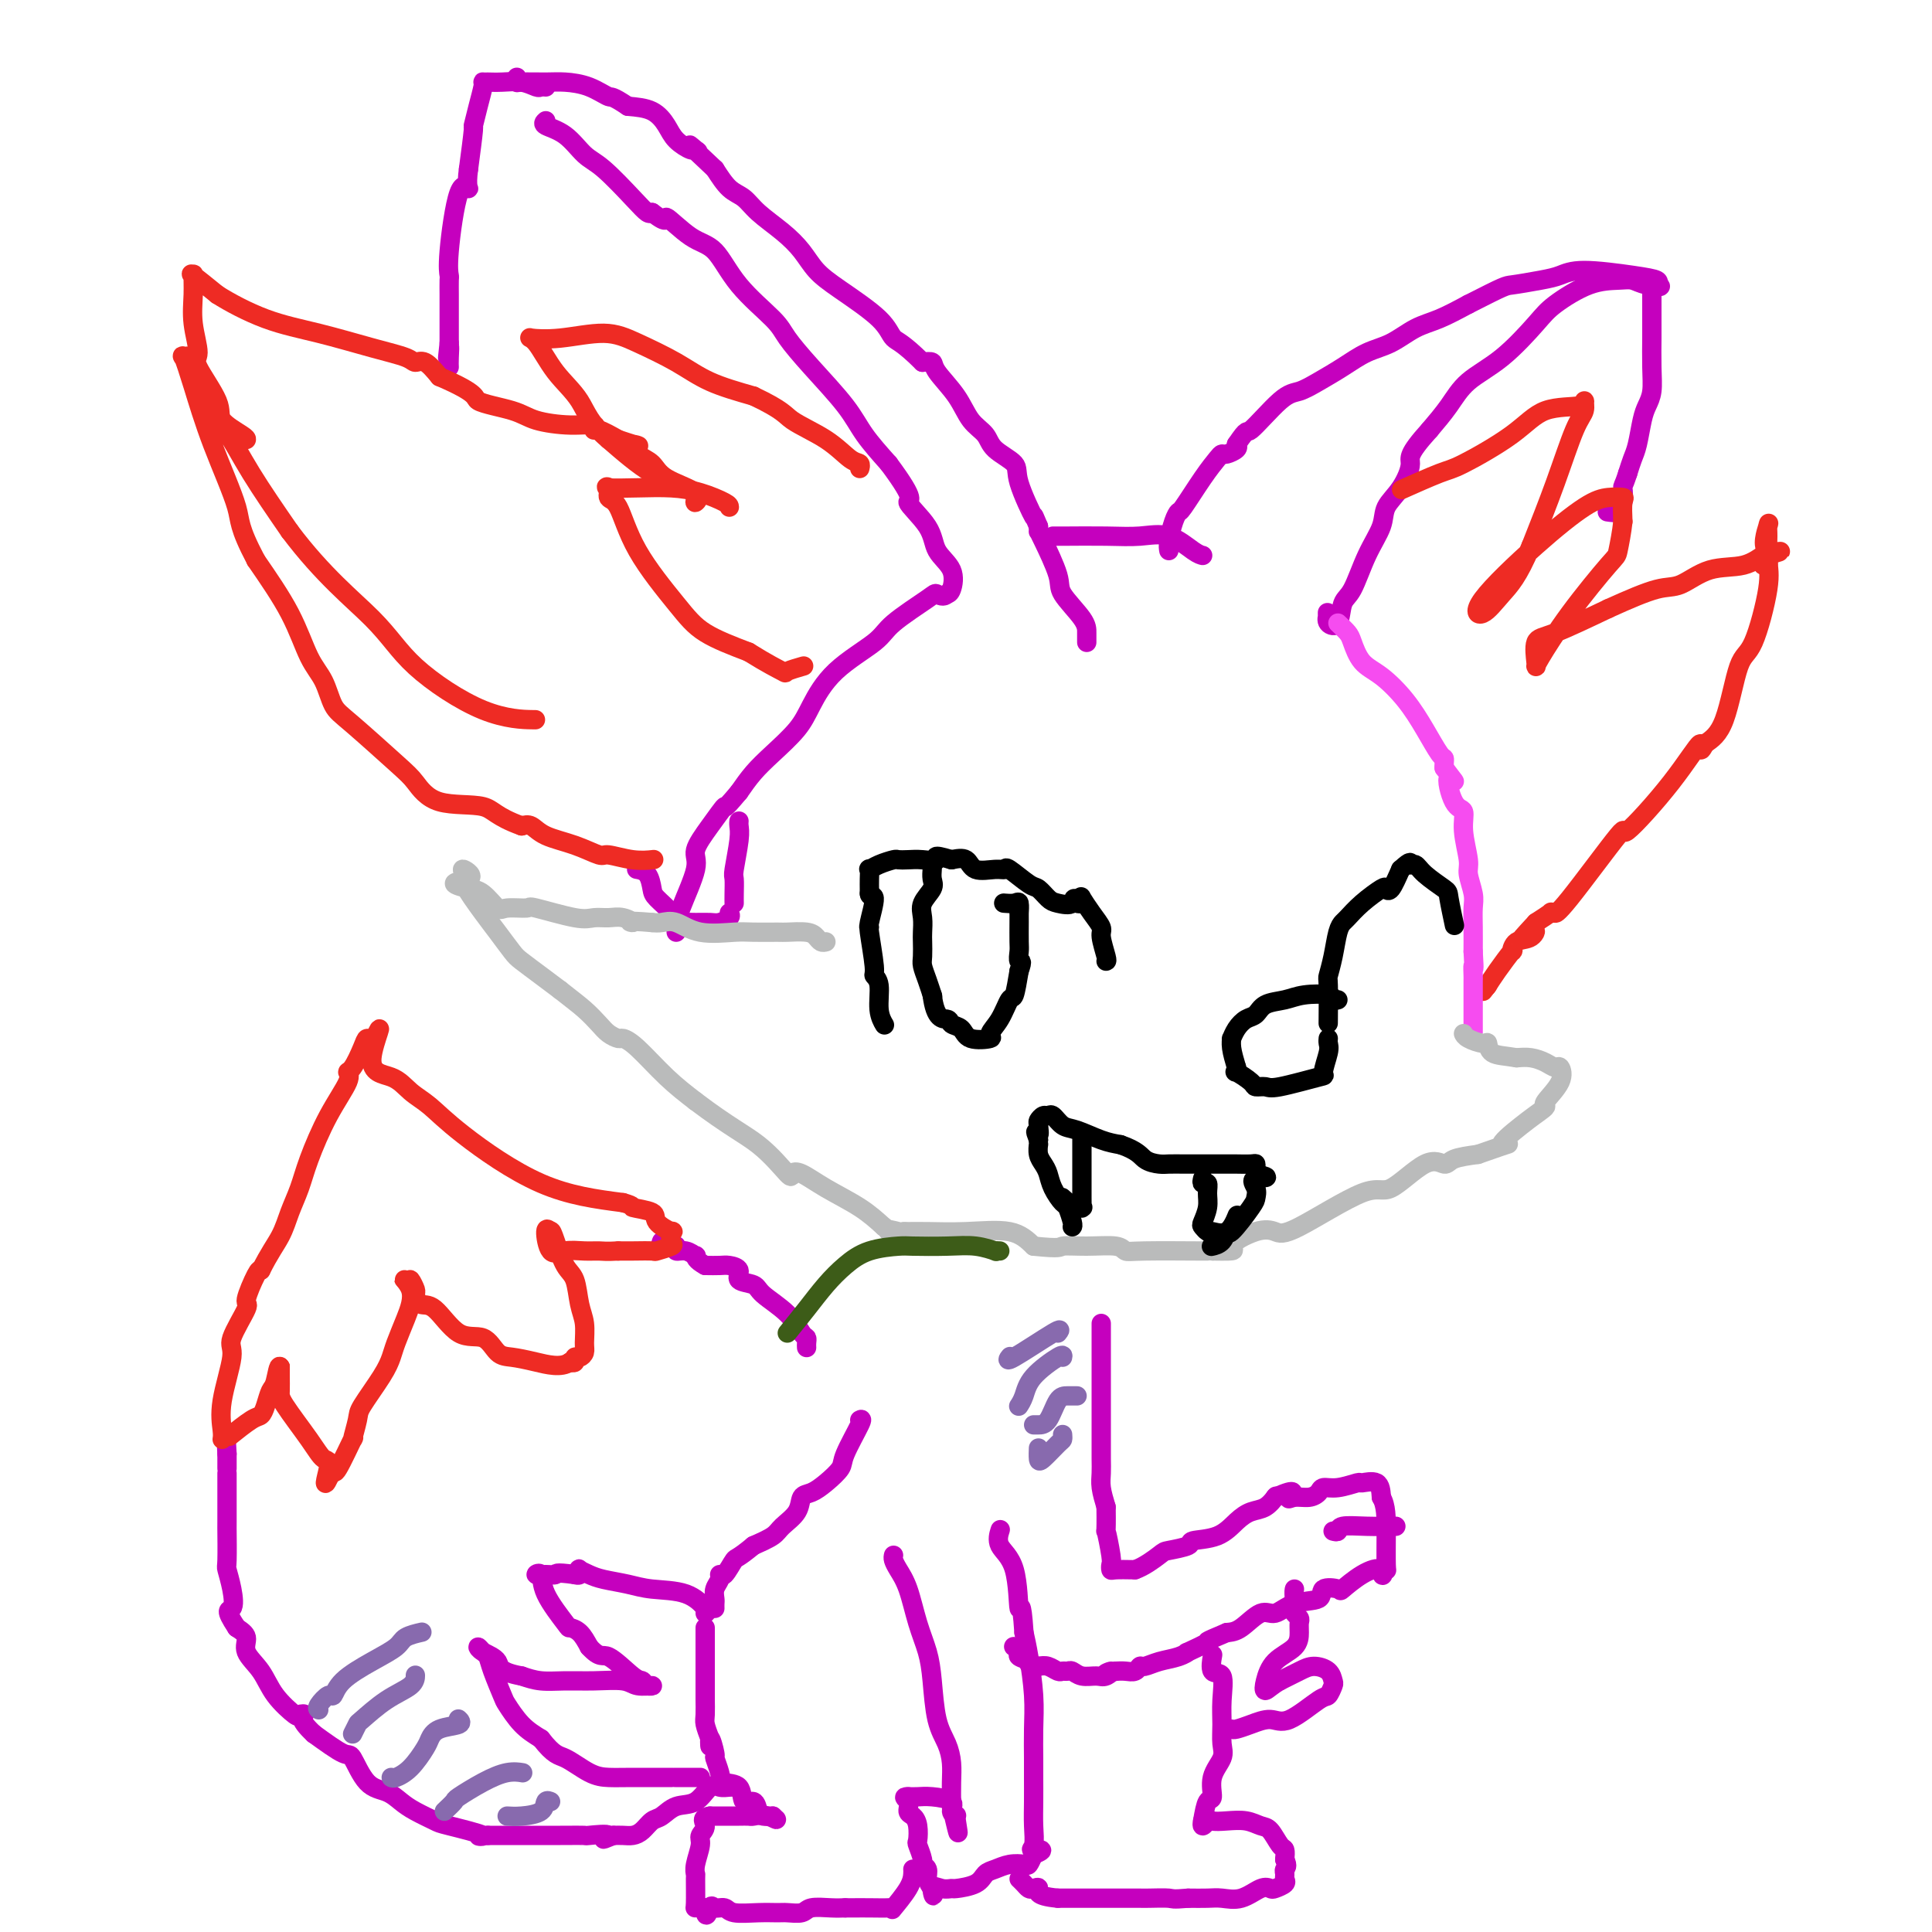 <svg viewBox='0 0 400 400' version='1.1' xmlns='http://www.w3.org/2000/svg' xmlns:xlink='http://www.w3.org/1999/xlink'><g fill='none' stroke='#C500BE' stroke-width='4' stroke-linecap='round' stroke-linejoin='round'><path d='M225,133c-0.006,-0.639 -0.012,-1.278 0,-2c0.012,-0.722 0.042,-1.528 -1,-3c-1.042,-1.472 -3.155,-3.609 -4,-5c-0.845,-1.391 -0.423,-2.036 -1,-4c-0.577,-1.964 -2.155,-5.248 -3,-7c-0.845,-1.752 -0.958,-1.972 -1,-2c-0.042,-0.028 -0.012,0.135 0,0c0.012,-0.135 0.006,-0.567 0,-1'/><path d='M215,109c-1.592,-3.796 -0.571,-1.285 -1,-2c-0.429,-0.715 -2.306,-4.654 -3,-7c-0.694,-2.346 -0.204,-3.098 -1,-4c-0.796,-0.902 -2.879,-1.953 -4,-3c-1.121,-1.047 -1.280,-2.088 -2,-3c-0.720,-0.912 -2.002,-1.695 -3,-3c-0.998,-1.305 -1.711,-3.133 -3,-5c-1.289,-1.867 -3.155,-3.772 -4,-5c-0.845,-1.228 -0.670,-1.779 -1,-2c-0.330,-0.221 -1.165,-0.110 -2,0'/><path d='M191,75c-4.227,-4.222 -5.295,-4.278 -6,-5c-0.705,-0.722 -1.047,-2.110 -3,-4c-1.953,-1.890 -5.517,-4.280 -8,-6c-2.483,-1.720 -3.886,-2.768 -5,-4c-1.114,-1.232 -1.940,-2.646 -3,-4c-1.060,-1.354 -2.356,-2.647 -4,-4c-1.644,-1.353 -3.637,-2.765 -5,-4c-1.363,-1.235 -2.098,-2.294 -3,-3c-0.902,-0.706 -1.972,-1.059 -3,-2c-1.028,-0.941 -2.014,-2.471 -3,-4'/><path d='M148,35c-7.563,-7.088 -4.971,-4.808 -4,-4c0.971,0.808 0.319,0.143 0,0c-0.319,-0.143 -0.307,0.235 -1,0c-0.693,-0.235 -2.093,-1.084 -3,-2c-0.907,-0.916 -1.321,-1.901 -2,-3c-0.679,-1.099 -1.623,-2.314 -3,-3c-1.377,-0.686 -3.189,-0.843 -5,-1'/><path d='M130,22c-3.517,-2.359 -3.310,-1.757 -4,-2c-0.690,-0.243 -2.276,-1.332 -4,-2c-1.724,-0.668 -3.586,-0.915 -5,-1c-1.414,-0.085 -2.379,-0.009 -4,0c-1.621,0.009 -3.898,-0.049 -5,0c-1.102,0.049 -1.027,0.206 -1,0c0.027,-0.206 0.008,-0.773 0,-1c-0.008,-0.227 -0.004,-0.113 0,0'/><path d='M113,25c-0.353,0.304 -0.705,0.609 0,1c0.705,0.391 2.469,0.869 4,2c1.531,1.131 2.830,2.916 4,4c1.170,1.084 2.210,1.466 4,3c1.790,1.534 4.328,4.221 6,6c1.672,1.779 2.478,2.651 3,3c0.522,0.349 0.761,0.174 1,0'/><path d='M135,44c3.846,2.949 2.463,0.820 3,1c0.537,0.180 2.996,2.668 5,4c2.004,1.332 3.555,1.507 5,3c1.445,1.493 2.785,4.302 5,7c2.215,2.698 5.305,5.283 7,7c1.695,1.717 1.996,2.565 3,4c1.004,1.435 2.713,3.457 5,6c2.287,2.543 5.154,5.608 7,8c1.846,2.392 2.670,4.112 4,6c1.330,1.888 3.165,3.944 5,6'/><path d='M184,96c6.252,8.384 3.883,7.343 4,8c0.117,0.657 2.722,3.013 4,5c1.278,1.987 1.229,3.605 2,5c0.771,1.395 2.361,2.568 3,4c0.639,1.432 0.325,3.123 0,4c-0.325,0.877 -0.663,0.938 -1,1'/><path d='M196,123c-0.591,0.782 -1.567,0.236 -2,0c-0.433,-0.236 -0.321,-0.164 -2,1c-1.679,1.164 -5.147,3.419 -7,5c-1.853,1.581 -2.092,2.488 -4,4c-1.908,1.512 -5.487,3.629 -8,6c-2.513,2.371 -3.961,4.997 -5,7c-1.039,2.003 -1.670,3.382 -3,5c-1.330,1.618 -3.358,3.474 -5,5c-1.642,1.526 -2.898,2.722 -4,4c-1.102,1.278 -2.051,2.639 -3,4'/><path d='M153,164c-3.643,4.376 -2.752,2.817 -3,3c-0.248,0.183 -1.636,2.108 -3,4c-1.364,1.892 -2.705,3.750 -3,5c-0.295,1.250 0.457,1.890 0,4c-0.457,2.110 -2.122,5.689 -3,8c-0.878,2.311 -0.967,3.353 -1,4c-0.033,0.647 -0.009,0.899 0,1c0.009,0.101 0.005,0.050 0,0'/><path d='M113,18c-0.374,-0.030 -0.748,-0.061 -1,0c-0.252,0.061 -0.383,0.212 -1,0c-0.617,-0.212 -1.721,-0.789 -3,-1c-1.279,-0.211 -2.734,-0.056 -4,0c-1.266,0.056 -2.342,0.012 -3,0c-0.658,-0.012 -0.898,0.009 -1,0c-0.102,-0.009 -0.065,-0.047 0,0c0.065,0.047 0.158,0.178 0,1c-0.158,0.822 -0.568,2.334 -1,4c-0.432,1.666 -0.885,3.487 -1,4c-0.115,0.513 0.110,-0.282 0,1c-0.110,1.282 -0.555,4.641 -1,8'/><path d='M97,35c-0.530,3.804 0.145,4.313 0,4c-0.145,-0.313 -1.111,-1.447 -2,1c-0.889,2.447 -1.702,8.475 -2,12c-0.298,3.525 -0.080,4.546 0,5c0.080,0.454 0.021,0.342 0,1c-0.021,0.658 -0.006,2.085 0,3c0.006,0.915 0.002,1.317 0,2c-0.002,0.683 -0.000,1.645 0,3c0.000,1.355 0.000,3.101 0,4c-0.000,0.899 -0.000,0.949 0,1'/><path d='M93,71c-0.619,5.707 -0.166,1.973 0,1c0.166,-0.973 0.045,0.815 0,2c-0.045,1.185 -0.013,1.767 0,2c0.013,0.233 0.006,0.116 0,0'/><path d='M218,111c0.928,-0.002 1.857,-0.003 2,0c0.143,0.003 -0.498,0.011 1,0c1.498,-0.011 5.137,-0.041 8,0c2.863,0.041 4.949,0.155 7,0c2.051,-0.155 4.065,-0.578 6,0c1.935,0.578 3.790,2.155 5,3c1.210,0.845 1.774,0.956 2,1c0.226,0.044 0.113,0.022 0,0'/><path d='M242,114c-0.084,-0.456 -0.168,-0.912 0,-2c0.168,-1.088 0.588,-2.810 1,-4c0.412,-1.190 0.818,-1.850 1,-2c0.182,-0.150 0.142,0.209 1,-1c0.858,-1.209 2.616,-3.987 4,-6c1.384,-2.013 2.396,-3.260 3,-4c0.604,-0.740 0.801,-0.971 1,-1c0.199,-0.029 0.400,0.146 1,0c0.600,-0.146 1.600,-0.613 2,-1c0.400,-0.387 0.200,-0.693 0,-1'/><path d='M256,92c2.533,-3.745 1.867,-2.108 3,-3c1.133,-0.892 4.066,-4.312 6,-6c1.934,-1.688 2.869,-1.644 4,-2c1.131,-0.356 2.458,-1.110 4,-2c1.542,-0.890 3.299,-1.914 5,-3c1.701,-1.086 3.345,-2.233 5,-3c1.655,-0.767 3.320,-1.154 5,-2c1.680,-0.846 3.375,-2.151 5,-3c1.625,-0.849 3.178,-1.243 5,-2c1.822,-0.757 3.911,-1.879 6,-3'/><path d='M304,63c7.761,-3.950 7.664,-3.826 9,-4c1.336,-0.174 4.106,-0.646 6,-1c1.894,-0.354 2.911,-0.589 4,-1c1.089,-0.411 2.251,-0.997 5,-1c2.749,-0.003 7.086,0.576 10,1c2.914,0.424 4.404,0.693 5,1c0.596,0.307 0.298,0.654 0,1'/><path d='M343,59c2.020,0.524 -0.432,0.335 -2,0c-1.568,-0.335 -2.254,-0.817 -3,-1c-0.746,-0.183 -1.551,-0.069 -3,0c-1.449,0.069 -3.542,0.092 -6,1c-2.458,0.908 -5.280,2.699 -7,4c-1.720,1.301 -2.339,2.111 -4,4c-1.661,1.889 -4.363,4.857 -7,7c-2.637,2.143 -5.210,3.462 -7,5c-1.790,1.538 -2.797,3.297 -4,5c-1.203,1.703 -2.601,3.352 -4,5'/><path d='M296,89c-4.854,5.357 -3.989,5.749 -4,7c-0.011,1.251 -0.898,3.361 -2,5c-1.102,1.639 -2.418,2.807 -3,4c-0.582,1.193 -0.431,2.411 -1,4c-0.569,1.589 -1.859,3.548 -3,6c-1.141,2.452 -2.135,5.397 -3,7c-0.865,1.603 -1.603,1.863 -2,3c-0.397,1.137 -0.453,3.152 -1,4c-0.547,0.848 -1.585,0.528 -2,0c-0.415,-0.528 -0.208,-1.264 0,-2'/><path d='M275,127c-0.333,-0.333 -0.167,-0.167 0,0'/><path d='M342,60c-0.000,0.304 -0.000,0.607 0,1c0.000,0.393 0.001,0.874 0,2c-0.001,1.126 -0.003,2.896 0,4c0.003,1.104 0.012,1.543 0,3c-0.012,1.457 -0.045,3.934 0,6c0.045,2.066 0.167,3.722 0,5c-0.167,1.278 -0.622,2.180 -1,3c-0.378,0.820 -0.679,1.560 -1,3c-0.321,1.440 -0.663,3.580 -1,5c-0.337,1.420 -0.668,2.120 -1,3c-0.332,0.880 -0.666,1.940 -1,3'/><path d='M337,98c-1.016,3.123 -1.057,2.429 -1,3c0.057,0.571 0.214,2.405 0,3c-0.214,0.595 -0.797,-0.051 -1,0c-0.203,0.051 -0.027,0.798 0,1c0.027,0.202 -0.096,-0.142 0,0c0.096,0.142 0.410,0.769 0,1c-0.410,0.231 -1.546,0.066 -2,0c-0.454,-0.066 -0.227,-0.033 0,0'/><path d='M151,189c0.184,0.309 0.368,0.618 0,1c-0.368,0.382 -1.289,0.836 -2,1c-0.711,0.164 -1.211,0.039 -2,0c-0.789,-0.039 -1.868,0.008 -3,0c-1.132,-0.008 -2.317,-0.070 -3,0c-0.683,0.070 -0.864,0.271 -1,0c-0.136,-0.271 -0.226,-1.015 -1,-2c-0.774,-0.985 -2.232,-2.211 -3,-3c-0.768,-0.789 -0.845,-1.139 -1,-2c-0.155,-0.861 -0.388,-2.232 -1,-3c-0.612,-0.768 -1.603,-0.934 -2,-1c-0.397,-0.066 -0.198,-0.033 0,0'/><path d='M152,187c-0.008,-0.523 -0.016,-1.047 0,-2c0.016,-0.953 0.057,-2.336 0,-3c-0.057,-0.664 -0.211,-0.609 0,-2c0.211,-1.391 0.789,-4.229 1,-6c0.211,-1.771 0.057,-2.477 0,-3c-0.057,-0.523 -0.016,-0.864 0,-1c0.016,-0.136 0.008,-0.068 0,0'/><path d='M178,294c0.328,-0.186 0.657,-0.372 0,1c-0.657,1.372 -2.299,4.302 -3,6c-0.701,1.698 -0.462,2.162 -1,3c-0.538,0.838 -1.853,2.048 -3,3c-1.147,0.952 -2.126,1.644 -3,2c-0.874,0.356 -1.643,0.374 -2,1c-0.357,0.626 -0.302,1.858 -1,3c-0.698,1.142 -2.149,2.192 -3,3c-0.851,0.808 -1.100,1.374 -2,2c-0.900,0.626 -2.450,1.313 -4,2'/><path d='M156,320c-3.587,2.970 -3.553,2.395 -4,3c-0.447,0.605 -1.374,2.389 -2,3c-0.626,0.611 -0.952,0.047 -1,0c-0.048,-0.047 0.183,0.422 0,1c-0.183,0.578 -0.781,1.265 -1,2c-0.219,0.735 -0.059,1.516 0,2c0.059,0.484 0.016,0.669 0,1c-0.016,0.331 -0.005,0.809 0,1c0.005,0.191 0.002,0.096 0,0'/><path d='M167,279c-0.016,-0.315 -0.032,-0.630 0,-1c0.032,-0.370 0.113,-0.796 0,-1c-0.113,-0.204 -0.420,-0.186 -1,-1c-0.580,-0.814 -1.432,-2.459 -3,-4c-1.568,-1.541 -3.852,-2.977 -5,-4c-1.148,-1.023 -1.160,-1.633 -2,-2c-0.840,-0.367 -2.507,-0.491 -3,-1c-0.493,-0.509 0.187,-1.405 0,-2c-0.187,-0.595 -1.243,-0.891 -2,-1c-0.757,-0.109 -1.216,-0.031 -2,0c-0.784,0.031 -1.892,0.016 -3,0'/><path d='M146,262c-2.024,-1.089 -2.083,-1.812 -2,-2c0.083,-0.188 0.308,0.160 0,0c-0.308,-0.160 -1.148,-0.826 -2,-1c-0.852,-0.174 -1.717,0.146 -2,0c-0.283,-0.146 0.015,-0.757 0,-1c-0.015,-0.243 -0.344,-0.117 -1,0c-0.656,0.117 -1.638,0.224 -2,0c-0.362,-0.224 -0.103,-0.778 0,-1c0.103,-0.222 0.052,-0.111 0,0'/><path d='M152,370c-0.240,-0.023 -0.479,-0.047 -1,0c-0.521,0.047 -1.322,0.163 -2,0c-0.678,-0.163 -1.231,-0.606 -2,0c-0.769,0.606 -1.753,2.260 -3,3c-1.247,0.740 -2.757,0.566 -4,1c-1.243,0.434 -2.220,1.475 -3,2c-0.780,0.525 -1.364,0.533 -2,1c-0.636,0.467 -1.325,1.393 -2,2c-0.675,0.607 -1.336,0.894 -2,1c-0.664,0.106 -1.333,0.030 -2,0c-0.667,-0.030 -1.334,-0.015 -2,0'/><path d='M127,380c-3.857,1.547 -0.998,0.415 -1,0c-0.002,-0.415 -2.865,-0.111 -4,0c-1.135,0.111 -0.542,0.030 -1,0c-0.458,-0.030 -1.968,-0.008 -5,0c-3.032,0.008 -7.586,0.002 -10,0c-2.414,-0.002 -2.688,-0.001 -3,0c-0.312,0.001 -0.660,0.000 -1,0c-0.340,-0.000 -0.670,-0.000 -1,0'/><path d='M101,380c-3.858,0.112 -0.503,0.392 -1,0c-0.497,-0.392 -4.845,-1.457 -7,-2c-2.155,-0.543 -2.117,-0.565 -3,-1c-0.883,-0.435 -2.688,-1.284 -4,-2c-1.312,-0.716 -2.130,-1.299 -3,-2c-0.870,-0.701 -1.791,-1.519 -3,-2c-1.209,-0.481 -2.705,-0.624 -4,-2c-1.295,-1.376 -2.387,-3.986 -3,-5c-0.613,-1.014 -0.747,-0.433 -2,-1c-1.253,-0.567 -3.627,-2.284 -6,-4'/><path d='M65,359c-3.642,-3.369 -2.248,-3.790 -2,-4c0.248,-0.210 -0.649,-0.209 -1,0c-0.351,0.209 -0.155,0.624 -1,0c-0.845,-0.624 -2.729,-2.289 -4,-4c-1.271,-1.711 -1.928,-3.469 -3,-5c-1.072,-1.531 -2.558,-2.835 -3,-4c-0.442,-1.165 0.159,-2.190 0,-3c-0.159,-0.810 -1.080,-1.405 -2,-2'/><path d='M49,337c-2.718,-4.130 -1.513,-3.456 -1,-4c0.513,-0.544 0.334,-2.308 0,-4c-0.334,-1.692 -0.821,-3.313 -1,-4c-0.179,-0.687 -0.048,-0.439 0,-2c0.048,-1.561 0.013,-4.932 0,-6c-0.013,-1.068 -0.003,0.167 0,-2c0.003,-2.167 0.001,-7.735 0,-10c-0.001,-2.265 -0.000,-1.225 0,-1c0.000,0.225 0.000,-0.364 0,-1c-0.000,-0.636 -0.000,-1.318 0,-2'/><path d='M47,301c-0.333,-6.000 -0.167,-3.000 0,0'/><path d='M185,322c-0.065,0.271 -0.130,0.543 0,1c0.130,0.457 0.455,1.101 1,2c0.545,0.899 1.311,2.053 2,4c0.689,1.947 1.301,4.687 2,7c0.699,2.313 1.483,4.197 2,6c0.517,1.803 0.765,3.524 1,6c0.235,2.476 0.455,5.708 1,8c0.545,2.292 1.414,3.645 2,5c0.586,1.355 0.889,2.711 1,4c0.111,1.289 0.032,2.511 0,4c-0.032,1.489 -0.016,3.244 0,5'/><path d='M197,374c2.063,8.776 1.220,4.716 1,3c-0.220,-1.716 0.184,-1.087 0,-1c-0.184,0.087 -0.955,-0.369 -1,-1c-0.045,-0.631 0.638,-1.437 0,-2c-0.638,-0.563 -2.595,-0.882 -4,-1c-1.405,-0.118 -2.259,-0.034 -3,0c-0.741,0.034 -1.371,0.017 -2,0'/><path d='M188,372c-1.380,-0.039 -0.331,0.365 0,1c0.331,0.635 -0.056,1.502 0,2c0.056,0.498 0.555,0.627 1,1c0.445,0.373 0.836,0.989 1,2c0.164,1.011 0.100,2.417 0,3c-0.100,0.583 -0.238,0.344 0,1c0.238,0.656 0.851,2.206 1,3c0.149,0.794 -0.166,0.831 0,1c0.166,0.169 0.814,0.468 1,1c0.186,0.532 -0.090,1.295 0,2c0.090,0.705 0.545,1.353 1,2'/><path d='M193,391c0.684,2.939 -0.104,0.785 0,0c0.104,-0.785 1.102,-0.203 2,0c0.898,0.203 1.696,0.027 2,0c0.304,-0.027 0.114,0.094 1,0c0.886,-0.094 2.847,-0.404 4,-1c1.153,-0.596 1.499,-1.479 2,-2c0.501,-0.521 1.156,-0.681 2,-1c0.844,-0.319 1.876,-0.797 3,-1c1.124,-0.203 2.341,-0.132 3,0c0.659,0.132 0.760,0.323 1,0c0.240,-0.323 0.620,-1.162 1,-2'/><path d='M214,384c3.249,-1.297 0.870,-1.039 0,-1c-0.870,0.039 -0.233,-0.140 0,-1c0.233,-0.860 0.062,-2.402 0,-4c-0.062,-1.598 -0.016,-3.253 0,-5c0.016,-1.747 0.001,-3.587 0,-5c-0.001,-1.413 0.011,-2.401 0,-4c-0.011,-1.599 -0.044,-3.810 0,-6c0.044,-2.190 0.166,-4.359 0,-7c-0.166,-2.641 -0.619,-5.755 -1,-8c-0.381,-2.245 -0.691,-3.623 -1,-5'/><path d='M212,338c-0.524,-7.832 -0.834,-4.411 -1,-5c-0.166,-0.589 -0.189,-5.189 -1,-8c-0.811,-2.811 -2.411,-3.834 -3,-5c-0.589,-1.166 -0.168,-2.476 0,-3c0.168,-0.524 0.084,-0.262 0,0'/><path d='M228,274c0.000,0.686 0.000,1.373 0,2c-0.000,0.627 -0.000,1.196 0,2c0.000,0.804 0.000,1.845 0,3c-0.000,1.155 -0.000,2.423 0,4c0.000,1.577 0.000,3.461 0,5c-0.000,1.539 -0.001,2.732 0,4c0.001,1.268 0.003,2.610 0,4c-0.003,1.390 -0.011,2.826 0,4c0.011,1.174 0.041,2.085 0,3c-0.041,0.915 -0.155,1.833 0,3c0.155,1.167 0.577,2.584 1,4'/><path d='M229,312c0.094,6.736 -0.170,4.575 0,5c0.170,0.425 0.775,3.434 1,5c0.225,1.566 0.071,1.688 0,2c-0.071,0.312 -0.057,0.815 0,1c0.057,0.185 0.159,0.053 1,0c0.841,-0.053 2.420,-0.026 4,0'/><path d='M235,325c1.850,-0.631 3.975,-2.209 5,-3c1.025,-0.791 0.949,-0.796 2,-1c1.051,-0.204 3.229,-0.608 4,-1c0.771,-0.392 0.135,-0.772 1,-1c0.865,-0.228 3.230,-0.303 5,-1c1.770,-0.697 2.944,-2.015 4,-3c1.056,-0.985 1.994,-1.635 3,-2c1.006,-0.365 2.078,-0.444 3,-1c0.922,-0.556 1.692,-1.587 2,-2c0.308,-0.413 0.154,-0.206 0,0'/><path d='M264,310c5.146,-2.317 3.510,-0.611 3,0c-0.510,0.611 0.105,0.126 1,0c0.895,-0.126 2.069,0.106 3,0c0.931,-0.106 1.620,-0.550 2,-1c0.380,-0.450 0.452,-0.908 1,-1c0.548,-0.092 1.572,0.180 3,0c1.428,-0.180 3.259,-0.811 4,-1c0.741,-0.189 0.392,0.065 1,0c0.608,-0.065 2.174,-0.447 3,0c0.826,0.447 0.913,1.724 1,3'/><path d='M286,310c1.003,1.641 1.011,4.244 1,7c-0.011,2.756 -0.041,5.665 0,7c0.041,1.335 0.155,1.096 0,1c-0.155,-0.096 -0.577,-0.048 -1,0'/><path d='M286,325c0.179,2.308 0.625,0.578 0,0c-0.625,-0.578 -2.321,-0.004 -4,1c-1.679,1.004 -3.341,2.439 -4,3c-0.659,0.561 -0.315,0.250 -1,0c-0.685,-0.250 -2.398,-0.438 -3,0c-0.602,0.438 -0.093,1.501 -1,2c-0.907,0.499 -3.229,0.435 -5,1c-1.771,0.565 -2.990,1.760 -4,2c-1.010,0.240 -1.810,-0.474 -3,0c-1.190,0.474 -2.768,2.135 -4,3c-1.232,0.865 -2.116,0.932 -3,1'/><path d='M254,338c-5.609,2.339 -3.631,1.687 -4,2c-0.369,0.313 -3.086,1.590 -4,2c-0.914,0.410 -0.024,-0.049 0,0c0.024,0.049 -0.819,0.605 -2,1c-1.181,0.395 -2.701,0.628 -4,1c-1.299,0.372 -2.379,0.884 -3,1c-0.621,0.116 -0.785,-0.165 -1,0c-0.215,0.165 -0.481,0.775 -1,1c-0.519,0.225 -1.291,0.064 -2,0c-0.709,-0.064 -1.354,-0.032 -2,0'/><path d='M231,346c-3.745,1.176 -1.609,0.115 -1,0c0.609,-0.115 -0.309,0.715 -1,1c-0.691,0.285 -1.155,0.023 -2,0c-0.845,-0.023 -2.071,0.191 -3,0c-0.929,-0.191 -1.561,-0.787 -2,-1c-0.439,-0.213 -0.684,-0.043 -1,0c-0.316,0.043 -0.703,-0.040 -1,0c-0.297,0.040 -0.503,0.203 -1,0c-0.497,-0.203 -1.285,-0.772 -2,-1c-0.715,-0.228 -1.358,-0.114 -2,0'/><path d='M215,345c-2.803,-0.332 -1.809,-0.664 -2,-1c-0.191,-0.336 -1.567,-0.678 -2,-1c-0.433,-0.322 0.076,-0.625 0,-1c-0.076,-0.375 -0.736,-0.821 -1,-1c-0.264,-0.179 -0.132,-0.089 0,0'/><path d='M146,337c0.000,0.454 0.000,0.907 0,1c-0.000,0.093 -0.000,-0.176 0,0c0.000,0.176 0.000,0.797 0,2c-0.000,1.203 -0.000,2.989 0,4c0.000,1.011 0.000,1.248 0,2c-0.000,0.752 -0.001,2.021 0,3c0.001,0.979 0.003,1.668 0,2c-0.003,0.332 -0.011,0.305 0,1c0.011,0.695 0.041,2.110 0,3c-0.041,0.890 -0.155,1.254 0,2c0.155,0.746 0.577,1.873 1,3'/><path d='M147,360c0.090,3.382 -0.185,0.335 0,0c0.185,-0.335 0.831,2.040 1,3c0.169,0.960 -0.139,0.504 0,1c0.139,0.496 0.723,1.945 1,3c0.277,1.055 0.245,1.715 1,2c0.755,0.285 2.295,0.196 3,1c0.705,0.804 0.573,2.503 1,3c0.427,0.497 1.413,-0.207 2,0c0.587,0.207 0.773,1.325 1,2c0.227,0.675 0.493,0.907 1,1c0.507,0.093 1.253,0.046 2,0'/><path d='M160,376c1.648,1.392 0.268,0.373 -1,0c-1.268,-0.373 -2.423,-0.100 -3,0c-0.577,0.100 -0.577,0.027 -1,0c-0.423,-0.027 -1.268,-0.007 -2,0c-0.732,0.007 -1.351,0.002 -2,0c-0.649,-0.002 -1.328,-0.001 -2,0c-0.672,0.001 -1.336,0.000 -2,0'/><path d='M147,376c-2.173,0.349 -1.104,1.222 -1,2c0.104,0.778 -0.757,1.461 -1,2c-0.243,0.539 0.131,0.933 0,2c-0.131,1.067 -0.768,2.808 -1,4c-0.232,1.192 -0.059,1.836 0,2c0.059,0.164 0.005,-0.152 0,1c-0.005,1.152 0.040,3.773 0,5c-0.040,1.227 -0.165,1.061 0,1c0.165,-0.061 0.618,-0.017 1,0c0.382,0.017 0.691,0.009 1,0'/><path d='M146,395c0.040,2.935 0.639,0.772 1,0c0.361,-0.772 0.485,-0.154 1,0c0.515,0.154 1.421,-0.155 2,0c0.579,0.155 0.831,0.775 2,1c1.169,0.225 3.256,0.057 5,0c1.744,-0.057 3.145,-0.001 4,0c0.855,0.001 1.163,-0.052 2,0c0.837,0.052 2.204,0.210 3,0c0.796,-0.210 1.022,-0.787 2,-1c0.978,-0.213 2.708,-0.061 4,0c1.292,0.061 2.146,0.030 3,0'/><path d='M175,395c4.817,0.001 2.360,0.004 2,0c-0.360,-0.004 1.378,-0.013 3,0c1.622,0.013 3.128,0.050 4,0c0.872,-0.050 1.109,-0.185 1,0c-0.109,0.185 -0.565,0.690 0,0c0.565,-0.690 2.151,-2.577 3,-4c0.849,-1.423 0.959,-2.383 1,-3c0.041,-0.617 0.012,-0.891 0,-1c-0.012,-0.109 -0.006,-0.055 0,0'/><path d='M251,343c0.061,-0.341 0.122,-0.682 0,0c-0.122,0.682 -0.425,2.388 0,3c0.425,0.612 1.580,0.130 2,1c0.420,0.870 0.105,3.092 0,5c-0.105,1.908 0.001,3.503 0,5c-0.001,1.497 -0.108,2.896 0,4c0.108,1.104 0.432,1.915 0,3c-0.432,1.085 -1.621,2.446 -2,4c-0.379,1.554 0.052,3.303 0,4c-0.052,0.697 -0.586,0.342 -1,1c-0.414,0.658 -0.707,2.329 -1,4'/><path d='M249,377c-0.419,2.012 0.535,0.543 1,0c0.465,-0.543 0.442,-0.159 1,0c0.558,0.159 1.697,0.092 3,0c1.303,-0.092 2.770,-0.208 4,0c1.230,0.208 2.225,0.741 3,1c0.775,0.259 1.332,0.245 2,1c0.668,0.755 1.449,2.280 2,3c0.551,0.720 0.872,0.634 1,1c0.128,0.366 0.064,1.183 0,2'/><path d='M266,385c0.771,1.488 0.200,1.709 0,2c-0.200,0.291 -0.028,0.653 0,1c0.028,0.347 -0.088,0.679 0,1c0.088,0.321 0.380,0.629 0,1c-0.380,0.371 -1.431,0.803 -2,1c-0.569,0.197 -0.654,0.158 -1,0c-0.346,-0.158 -0.952,-0.435 -2,0c-1.048,0.435 -2.539,1.580 -4,2c-1.461,0.420 -2.893,0.113 -4,0c-1.107,-0.113 -1.888,-0.032 -3,0c-1.112,0.032 -2.556,0.016 -4,0'/><path d='M246,393c-3.471,0.309 -3.150,0.083 -4,0c-0.850,-0.083 -2.871,-0.022 -4,0c-1.129,0.022 -1.367,0.006 -2,0c-0.633,-0.006 -1.662,-0.002 -3,0c-1.338,0.002 -2.987,0.000 -4,0c-1.013,-0.000 -1.392,-0.000 -2,0c-0.608,0.000 -1.445,0.000 -2,0c-0.555,-0.000 -0.829,-0.000 -1,0c-0.171,0.000 -0.238,0.000 -1,0c-0.762,-0.000 -2.218,-0.000 -3,0c-0.782,0.000 -0.891,0.000 -1,0'/><path d='M219,393c-5.035,-0.450 -4.123,-1.574 -4,-2c0.123,-0.426 -0.542,-0.153 -1,0c-0.458,0.153 -0.711,0.185 -1,0c-0.289,-0.185 -0.616,-0.588 -1,-1c-0.384,-0.412 -0.824,-0.832 -1,-1c-0.176,-0.168 -0.088,-0.084 0,0'/><path d='M146,334c0.272,-0.107 0.544,-0.214 0,-1c-0.544,-0.786 -1.902,-2.252 -4,-3c-2.098,-0.748 -4.934,-0.778 -7,-1c-2.066,-0.222 -3.363,-0.635 -5,-1c-1.637,-0.365 -3.615,-0.683 -5,-1c-1.385,-0.317 -2.178,-0.635 -3,-1c-0.822,-0.365 -1.674,-0.778 -2,-1c-0.326,-0.222 -0.126,-0.252 0,0c0.126,0.252 0.179,0.786 0,1c-0.179,0.214 -0.589,0.107 -1,0'/><path d='M119,326c-4.380,-0.616 -3.829,-0.156 -4,0c-0.171,0.156 -1.065,0.007 -2,0c-0.935,-0.007 -1.912,0.127 -2,0c-0.088,-0.127 0.715,-0.516 1,0c0.285,0.516 0.054,1.937 1,4c0.946,2.063 3.068,4.770 4,6c0.932,1.230 0.674,0.985 1,1c0.326,0.015 1.236,0.290 2,1c0.764,0.710 1.382,1.855 2,3'/><path d='M122,341c2.334,2.543 2.670,1.399 4,2c1.330,0.601 3.653,2.947 5,4c1.347,1.053 1.717,0.814 2,1c0.283,0.186 0.479,0.796 1,1c0.521,0.204 1.369,0.002 1,0c-0.369,-0.002 -1.953,0.196 -3,0c-1.047,-0.196 -1.557,-0.787 -3,-1c-1.443,-0.213 -3.820,-0.047 -6,0c-2.180,0.047 -4.164,-0.026 -6,0c-1.836,0.026 -3.525,0.150 -5,0c-1.475,-0.150 -2.738,-0.575 -4,-1'/><path d='M108,347c-4.992,-0.888 -4.473,-2.106 -5,-3c-0.527,-0.894 -2.101,-1.462 -3,-2c-0.899,-0.538 -1.124,-1.044 -1,-1c0.124,0.044 0.595,0.639 1,1c0.405,0.361 0.744,0.488 1,1c0.256,0.512 0.431,1.411 1,3c0.569,1.589 1.534,3.869 2,5c0.466,1.131 0.433,1.112 1,2c0.567,0.888 1.733,2.682 3,4c1.267,1.318 2.633,2.159 4,3'/><path d='M112,360c2.738,3.525 3.583,3.337 5,4c1.417,0.663 3.405,2.178 5,3c1.595,0.822 2.795,0.952 4,1c1.205,0.048 2.414,0.013 5,0c2.586,-0.013 6.549,-0.003 8,0c1.451,0.003 0.389,0.001 1,0c0.611,-0.001 2.895,-0.000 4,0c1.105,0.000 1.030,0.000 1,0c-0.030,-0.000 -0.015,-0.000 0,0'/><path d='M255,358c0.184,0.074 0.368,0.149 1,0c0.632,-0.149 1.713,-0.521 3,-1c1.287,-0.479 2.779,-1.063 4,-1c1.221,0.063 2.170,0.775 4,0c1.830,-0.775 4.542,-3.037 6,-4c1.458,-0.963 1.664,-0.626 2,-1c0.336,-0.374 0.804,-1.457 1,-2c0.196,-0.543 0.122,-0.546 0,-1c-0.122,-0.454 -0.290,-1.359 -1,-2c-0.710,-0.641 -1.960,-1.019 -3,-1c-1.040,0.019 -1.868,0.434 -3,1c-1.132,0.566 -2.566,1.283 -4,2'/><path d='M265,348c-1.746,0.984 -2.611,1.942 -3,2c-0.389,0.058 -0.301,-0.786 0,-2c0.301,-1.214 0.814,-2.797 2,-4c1.186,-1.203 3.046,-2.024 4,-3c0.954,-0.976 1.002,-2.106 1,-3c-0.002,-0.894 -0.053,-1.552 0,-2c0.053,-0.448 0.210,-0.687 0,-1c-0.210,-0.313 -0.787,-0.700 -1,-1c-0.213,-0.300 -0.061,-0.514 0,-1c0.061,-0.486 0.030,-1.243 0,-2'/><path d='M268,331c-0.156,-1.533 -0.044,-1.867 0,-2c0.044,-0.133 0.022,-0.067 0,0'/><path d='M276,317c0.423,0.113 0.845,0.226 1,0c0.155,-0.226 0.041,-0.793 1,-1c0.959,-0.207 2.989,-0.056 5,0c2.011,0.056 4.003,0.015 5,0c0.997,-0.015 0.999,-0.004 1,0c0.001,0.004 0.000,0.002 0,0'/></g>
<g fill='none' stroke='#EE2B24' stroke-width='4' stroke-linecap='round' stroke-linejoin='round'><path d='M46,298c0.068,-0.419 0.135,-0.838 0,-2c-0.135,-1.162 -0.473,-3.067 0,-6c0.473,-2.933 1.755,-6.895 2,-9c0.245,-2.105 -0.548,-2.354 0,-4c0.548,-1.646 2.435,-4.689 3,-6c0.565,-1.311 -0.194,-0.892 0,-2c0.194,-1.108 1.341,-3.745 2,-5c0.659,-1.255 0.829,-1.127 1,-1'/><path d='M54,263c1.740,-3.511 3.090,-5.290 4,-7c0.910,-1.710 1.380,-3.351 2,-5c0.620,-1.649 1.391,-3.307 2,-5c0.609,-1.693 1.055,-3.421 2,-6c0.945,-2.579 2.390,-6.010 4,-9c1.610,-2.990 3.387,-5.538 4,-7c0.613,-1.462 0.062,-1.839 0,-2c-0.062,-0.161 0.365,-0.105 1,-1c0.635,-0.895 1.479,-2.741 2,-4c0.521,-1.259 0.720,-1.931 1,-2c0.280,-0.069 0.640,0.466 1,1'/><path d='M77,216c3.367,-6.794 0.285,-0.280 0,3c-0.285,3.280 2.226,3.326 4,4c1.774,0.674 2.813,1.976 4,3c1.188,1.024 2.524,1.769 4,3c1.476,1.231 3.090,2.947 7,6c3.910,3.053 10.117,7.444 16,10c5.883,2.556 11.441,3.278 17,4'/><path d='M129,249c2.843,0.808 1.452,0.827 2,1c0.548,0.173 3.036,0.498 4,1c0.964,0.502 0.405,1.181 1,2c0.595,0.819 2.344,1.778 3,2c0.656,0.222 0.218,-0.294 0,0c-0.218,0.294 -0.214,1.399 0,2c0.214,0.601 0.640,0.697 0,1c-0.640,0.303 -2.347,0.813 -3,1c-0.653,0.187 -0.253,0.050 -1,0c-0.747,-0.050 -2.642,-0.014 -4,0c-1.358,0.014 -2.179,0.007 -3,0'/><path d='M128,259c-2.479,0.150 -3.176,0.025 -4,0c-0.824,-0.025 -1.773,0.048 -3,0c-1.227,-0.048 -2.731,-0.219 -4,0c-1.269,0.219 -2.303,0.828 -3,0c-0.697,-0.828 -1.056,-3.094 -1,-4c0.056,-0.906 0.528,-0.453 1,0'/><path d='M114,255c0.134,-0.439 0.471,0.465 1,2c0.529,1.535 1.252,3.703 2,5c0.748,1.297 1.522,1.723 2,3c0.478,1.277 0.661,3.404 1,5c0.339,1.596 0.833,2.661 1,4c0.167,1.339 0.007,2.951 0,4c-0.007,1.049 0.139,1.535 0,2c-0.139,0.465 -0.563,0.908 -1,1c-0.437,0.092 -0.887,-0.168 -1,0c-0.113,0.168 0.111,0.762 0,1c-0.111,0.238 -0.555,0.119 -1,0'/><path d='M118,282c-1.786,1.295 -4.752,0.534 -7,0c-2.248,-0.534 -3.777,-0.841 -5,-1c-1.223,-0.159 -2.138,-0.170 -3,-1c-0.862,-0.830 -1.671,-2.478 -3,-3c-1.329,-0.522 -3.178,0.083 -5,-1c-1.822,-1.083 -3.616,-3.853 -5,-5c-1.384,-1.147 -2.357,-0.669 -3,-1c-0.643,-0.331 -0.956,-1.470 -1,-2c-0.044,-0.530 0.180,-0.450 0,-1c-0.180,-0.550 -0.766,-1.728 -1,-2c-0.234,-0.272 -0.117,0.364 0,1'/><path d='M85,266c-2.753,-2.232 -0.636,-0.813 0,1c0.636,1.813 -0.208,4.019 -1,6c-0.792,1.981 -1.531,3.735 -2,5c-0.469,1.265 -0.666,2.040 -1,3c-0.334,0.960 -0.805,2.104 -2,4c-1.195,1.896 -3.115,4.544 -4,6c-0.885,1.456 -0.734,1.719 -1,3c-0.266,1.281 -0.948,3.581 -1,4c-0.052,0.419 0.524,-1.041 0,0c-0.524,1.041 -2.150,4.583 -3,6c-0.850,1.417 -0.925,0.708 -1,0'/><path d='M69,304c-2.669,5.963 -1.342,1.870 -1,0c0.342,-1.870 -0.301,-1.516 -1,-2c-0.699,-0.484 -1.455,-1.807 -3,-4c-1.545,-2.193 -3.878,-5.258 -5,-7c-1.122,-1.742 -1.033,-2.163 -1,-3c0.033,-0.837 0.009,-2.090 0,-3c-0.009,-0.910 -0.002,-1.476 0,-2c0.002,-0.524 0.001,-1.007 0,-1c-0.001,0.007 -0.000,0.503 0,1'/><path d='M58,283c-0.334,-0.639 -0.667,1.763 -1,3c-0.333,1.237 -0.664,1.309 -1,2c-0.336,0.691 -0.676,2.000 -1,3c-0.324,1.000 -0.633,1.691 -1,2c-0.367,0.309 -0.791,0.237 -2,1c-1.209,0.763 -3.203,2.361 -4,3c-0.797,0.639 -0.399,0.320 0,0'/></g>
<g fill='none' stroke='#886AAE' stroke-width='4' stroke-linecap='round' stroke-linejoin='round'><path d='M66,354c-0.202,-0.179 -0.404,-0.358 0,-1c0.404,-0.642 1.415,-1.747 2,-2c0.585,-0.253 0.746,0.346 1,0c0.254,-0.346 0.601,-1.638 2,-3c1.399,-1.362 3.850,-2.796 6,-4c2.150,-1.204 3.999,-2.178 5,-3c1.001,-0.822 1.154,-1.490 2,-2c0.846,-0.510 2.385,-0.860 3,-1c0.615,-0.140 0.308,-0.070 0,0'/><path d='M73,359c0.423,-0.833 0.845,-1.667 1,-2c0.155,-0.333 0.041,-0.167 1,-1c0.959,-0.833 2.989,-2.667 5,-4c2.011,-1.333 4.003,-2.167 5,-3c0.997,-0.833 0.999,-1.667 1,-2c0.001,-0.333 0.000,-0.167 0,0'/><path d='M81,368c0.168,0.117 0.336,0.235 1,0c0.664,-0.235 1.825,-0.822 3,-2c1.175,-1.178 2.364,-2.946 3,-4c0.636,-1.054 0.720,-1.393 1,-2c0.280,-0.607 0.755,-1.482 2,-2c1.245,-0.518 3.258,-0.678 4,-1c0.742,-0.322 0.212,-0.806 0,-1c-0.212,-0.194 -0.106,-0.097 0,0'/><path d='M92,375c0.850,-0.807 1.699,-1.614 2,-2c0.301,-0.386 0.053,-0.352 1,-1c0.947,-0.648 3.089,-1.978 5,-3c1.911,-1.022 3.591,-1.737 5,-2c1.409,-0.263 2.545,-0.075 3,0c0.455,0.075 0.227,0.038 0,0'/><path d='M105,376c0.837,0.053 1.675,0.105 3,0c1.325,-0.105 3.139,-0.368 4,-1c0.861,-0.632 0.770,-1.632 1,-2c0.230,-0.368 0.780,-0.105 1,0c0.220,0.105 0.110,0.053 0,0'/><path d='M220,297c0.030,0.396 0.061,0.792 0,1c-0.061,0.208 -0.212,0.227 -1,1c-0.788,0.773 -2.211,2.300 -3,3c-0.789,0.700 -0.943,0.573 -1,0c-0.057,-0.573 -0.016,-1.592 0,-2c0.016,-0.408 0.008,-0.204 0,0'/><path d='M223,289c-0.665,0.000 -1.331,0.000 -2,0c-0.669,0.000 -1.342,0.000 -2,1c-0.658,1.000 -1.300,3.000 -2,4c-0.700,1.000 -1.458,1.000 -2,1c-0.542,0.000 -0.869,0.000 -1,0c-0.131,0.000 -0.065,0.000 0,0'/><path d='M220,281c0.091,-0.348 0.182,-0.695 -1,0c-1.182,0.695 -3.636,2.434 -5,4c-1.364,1.566 -1.636,2.960 -2,4c-0.364,1.040 -0.818,1.726 -1,2c-0.182,0.274 -0.091,0.137 0,0'/><path d='M219,276c0.452,-0.565 0.905,-1.131 -1,0c-1.905,1.131 -6.167,3.958 -8,5c-1.833,1.042 -1.238,0.298 -1,0c0.238,-0.298 0.119,-0.149 0,0'/></g>
<g fill='none' stroke='#EE2B24' stroke-width='4' stroke-linecap='round' stroke-linejoin='round'><path d='M135,178c0.310,-0.034 0.619,-0.068 0,0c-0.619,0.068 -2.168,0.237 -4,0c-1.832,-0.237 -3.947,-0.880 -5,-1c-1.053,-0.120 -1.045,0.283 -2,0c-0.955,-0.283 -2.875,-1.251 -5,-2c-2.125,-0.749 -4.457,-1.279 -6,-2c-1.543,-0.721 -2.298,-1.635 -3,-2c-0.702,-0.365 -1.351,-0.183 -2,0'/><path d='M108,171c-5.516,-1.984 -5.806,-3.445 -8,-4c-2.194,-0.555 -6.293,-0.205 -9,-1c-2.707,-0.795 -4.023,-2.736 -5,-4c-0.977,-1.264 -1.615,-1.849 -4,-4c-2.385,-2.151 -6.515,-5.866 -9,-8c-2.485,-2.134 -3.323,-2.688 -4,-4c-0.677,-1.312 -1.192,-3.383 -2,-5c-0.808,-1.617 -1.910,-2.782 -3,-5c-1.090,-2.218 -2.169,-5.491 -4,-9c-1.831,-3.509 -4.416,-7.255 -7,-11'/><path d='M53,116c-3.753,-7.131 -3.136,-7.959 -4,-11c-0.864,-3.041 -3.208,-8.296 -5,-13c-1.792,-4.704 -3.031,-8.856 -4,-12c-0.969,-3.144 -1.667,-5.279 -2,-6c-0.333,-0.721 -0.301,-0.029 0,0c0.301,0.029 0.871,-0.606 1,0c0.129,0.606 -0.182,2.451 1,5c1.182,2.549 3.857,5.802 6,9c2.143,3.198 3.755,6.342 6,10c2.245,3.658 5.122,7.829 8,12'/><path d='M60,110c6.892,9.177 13.123,14.119 17,18c3.877,3.881 5.400,6.700 9,10c3.600,3.300 9.277,7.081 14,9c4.723,1.919 8.492,1.977 10,2c1.508,0.023 0.754,0.012 0,0'/><path d='M51,91c0.033,-0.151 0.066,-0.302 -1,-1c-1.066,-0.698 -3.232,-1.942 -4,-3c-0.768,-1.058 -0.139,-1.930 -1,-4c-0.861,-2.070 -3.212,-5.337 -4,-7c-0.788,-1.663 -0.014,-1.723 0,-3c0.014,-1.277 -0.732,-3.771 -1,-6c-0.268,-2.229 -0.058,-4.194 0,-6c0.058,-1.806 -0.036,-3.453 0,-4c0.036,-0.547 0.202,0.007 0,0c-0.202,-0.007 -0.772,-0.573 0,0c0.772,0.573 2.886,2.287 5,4'/><path d='M45,61c2.521,1.611 6.324,3.637 10,5c3.676,1.363 7.225,2.062 11,3c3.775,0.938 7.777,2.116 11,3c3.223,0.884 5.668,1.474 7,2c1.332,0.526 1.551,0.988 2,1c0.449,0.012 1.128,-0.425 2,0c0.872,0.425 1.936,1.713 3,3'/><path d='M91,78c8.560,3.669 6.960,4.341 8,5c1.040,0.659 4.720,1.305 7,2c2.280,0.695 3.162,1.439 5,2c1.838,0.561 4.633,0.940 7,1c2.367,0.060 4.304,-0.201 5,0c0.696,0.201 0.149,0.862 0,1c-0.149,0.138 0.100,-0.246 1,0c0.900,0.246 2.450,1.123 4,2'/><path d='M128,91c6.385,2.139 3.849,0.985 3,1c-0.849,0.015 -0.011,1.199 1,2c1.011,0.801 2.195,1.217 3,2c0.805,0.783 1.233,1.931 3,3c1.767,1.069 4.875,2.060 6,3c1.125,0.940 0.268,1.829 0,2c-0.268,0.171 0.052,-0.377 0,-1c-0.052,-0.623 -0.475,-1.322 -2,-2c-1.525,-0.678 -4.150,-1.337 -7,-3c-2.850,-1.663 -5.925,-4.332 -9,-7'/><path d='M126,91c-3.896,-3.242 -4.637,-5.848 -6,-8c-1.363,-2.152 -3.349,-3.849 -5,-6c-1.651,-2.151 -2.966,-4.754 -4,-6c-1.034,-1.246 -1.787,-1.135 -1,-1c0.787,0.135 3.112,0.294 6,0c2.888,-0.294 6.337,-1.040 9,-1c2.663,0.040 4.538,0.866 7,2c2.462,1.134 5.509,2.574 8,4c2.491,1.426 4.426,2.836 7,4c2.574,1.164 5.787,2.082 9,3'/><path d='M156,82c6.255,2.963 6.394,3.869 8,5c1.606,1.131 4.679,2.485 7,4c2.321,1.515 3.890,3.190 5,4c1.110,0.810 1.760,0.757 2,1c0.240,0.243 0.068,0.784 0,1c-0.068,0.216 -0.034,0.108 0,0'/><path d='M151,105c0.005,-0.226 0.011,-0.452 -1,-1c-1.011,-0.548 -3.037,-1.417 -5,-2c-1.963,-0.583 -3.862,-0.881 -6,-1c-2.138,-0.119 -4.515,-0.059 -7,0c-2.485,0.059 -5.078,0.117 -6,0c-0.922,-0.117 -0.172,-0.409 0,0c0.172,0.409 -0.233,1.519 0,2c0.233,0.481 1.104,0.333 2,2c0.896,1.667 1.818,5.148 4,9c2.182,3.852 5.626,8.076 8,11c2.374,2.924 3.678,4.550 6,6c2.322,1.450 5.661,2.725 9,4'/><path d='M155,135c3.893,2.437 6.126,3.530 7,4c0.874,0.470 0.389,0.319 1,0c0.611,-0.319 2.317,-0.805 3,-1c0.683,-0.195 0.341,-0.097 0,0'/><path d='M291,101c-0.711,0.317 -1.422,0.635 0,0c1.422,-0.635 4.977,-2.221 7,-3c2.023,-0.779 2.514,-0.750 5,-2c2.486,-1.250 6.969,-3.779 10,-6c3.031,-2.221 4.612,-4.133 7,-5c2.388,-0.867 5.585,-0.688 7,-1c1.415,-0.312 1.048,-1.114 1,-1c-0.048,0.114 0.224,1.144 0,2c-0.224,0.856 -0.945,1.538 -2,4c-1.055,2.462 -2.444,6.703 -4,11c-1.556,4.297 -3.278,8.648 -5,13'/><path d='M317,113c-2.701,6.499 -4.453,8.246 -6,10c-1.547,1.754 -2.890,3.514 -4,4c-1.110,0.486 -1.989,-0.301 0,-3c1.989,-2.699 6.844,-7.311 11,-11c4.156,-3.689 7.611,-6.455 10,-8c2.389,-1.545 3.713,-1.868 5,-2c1.287,-0.132 2.539,-0.074 3,0c0.461,0.074 0.132,0.164 0,1c-0.132,0.836 -0.066,2.418 0,4'/><path d='M336,108c-0.210,2.076 -0.736,4.767 -1,6c-0.264,1.233 -0.266,1.010 -2,3c-1.734,1.990 -5.198,6.193 -8,10c-2.802,3.807 -4.940,7.216 -6,9c-1.060,1.784 -1.041,1.942 -1,2c0.041,0.058 0.104,0.016 0,-1c-0.104,-1.016 -0.374,-3.004 0,-4c0.374,-0.996 1.393,-0.999 4,-2c2.607,-1.001 6.804,-3.001 11,-5'/><path d='M333,126c4.354,-1.975 7.738,-3.413 10,-4c2.262,-0.587 3.401,-0.322 5,-1c1.599,-0.678 3.657,-2.297 6,-3c2.343,-0.703 4.971,-0.488 7,-1c2.029,-0.512 3.458,-1.750 4,-2c0.542,-0.250 0.197,0.490 0,1c-0.197,0.510 -0.245,0.791 0,1c0.245,0.209 0.784,0.345 1,0c0.216,-0.345 0.108,-1.173 0,-2'/><path d='M366,115c5.105,-1.629 1.367,-0.200 0,-1c-1.367,-0.800 -0.364,-3.828 0,-5c0.364,-1.172 0.089,-0.489 0,0c-0.089,0.489 0.009,0.784 0,2c-0.009,1.216 -0.126,3.354 0,5c0.126,1.646 0.495,2.800 0,6c-0.495,3.200 -1.854,8.445 -3,11c-1.146,2.555 -2.078,2.419 -3,5c-0.922,2.581 -1.835,7.880 -3,11c-1.165,3.120 -2.583,4.060 -4,5'/><path d='M353,154c-1.558,2.936 -0.452,-0.225 -1,0c-0.548,0.225 -2.750,3.836 -6,8c-3.250,4.164 -7.549,8.881 -9,10c-1.451,1.119 -0.053,-1.360 -2,1c-1.947,2.360 -7.237,9.559 -10,13c-2.763,3.441 -2.997,3.124 -3,3c-0.003,-0.124 0.226,-0.054 0,0c-0.226,0.054 -0.907,0.091 -1,0c-0.093,-0.091 0.402,-0.312 0,0c-0.402,0.312 -1.701,1.156 -3,2'/><path d='M318,191c-5.685,6.123 -2.396,2.930 -1,2c1.396,-0.930 0.901,0.404 0,1c-0.901,0.596 -2.207,0.454 -3,1c-0.793,0.546 -1.074,1.779 -1,2c0.074,0.221 0.505,-0.570 0,0c-0.505,0.570 -1.944,2.500 -3,4c-1.056,1.500 -1.730,2.572 -2,3c-0.270,0.428 -0.135,0.214 0,0'/><path d='M308,204c-1.667,2.167 -0.833,1.083 0,0'/></g>
<g fill='none' stroke='#F64CF0' stroke-width='4' stroke-linecap='round' stroke-linejoin='round'><path d='M277,129c0.769,0.724 1.538,1.448 2,2c0.462,0.552 0.616,0.932 1,2c0.384,1.068 0.999,2.822 2,4c1.001,1.178 2.387,1.779 4,3c1.613,1.221 3.451,3.062 5,5c1.549,1.938 2.807,3.972 4,6c1.193,2.028 2.320,4.049 3,5c0.680,0.951 0.914,0.833 1,1c0.086,0.167 0.025,0.619 0,1c-0.025,0.381 -0.012,0.690 0,1'/><path d='M299,159c3.603,4.812 1.610,1.842 1,2c-0.610,0.158 0.161,3.444 1,5c0.839,1.556 1.745,1.382 2,2c0.255,0.618 -0.142,2.026 0,4c0.142,1.974 0.823,4.512 1,6c0.177,1.488 -0.149,1.926 0,3c0.149,1.074 0.772,2.783 1,4c0.228,1.217 0.061,1.943 0,3c-0.061,1.057 -0.018,2.445 0,4c0.018,1.555 0.009,3.278 0,5'/><path d='M305,197c0.309,5.052 0.083,3.183 0,3c-0.083,-0.183 -0.022,1.319 0,2c0.022,0.681 0.006,0.539 0,1c-0.006,0.461 -0.002,1.524 0,3c0.002,1.476 0.000,3.365 0,5c-0.000,1.635 -0.000,3.017 0,3c0.000,-0.017 0.000,-1.433 0,-2c-0.000,-0.567 -0.000,-0.283 0,0'/></g>
<g fill='none' stroke='#BABBBB' stroke-width='4' stroke-linecap='round' stroke-linejoin='round'><path d='M171,195c-0.339,0.083 -0.679,0.166 -1,0c-0.321,-0.166 -0.624,-0.580 -1,-1c-0.376,-0.420 -0.824,-0.845 -2,-1c-1.176,-0.155 -3.080,-0.039 -4,0c-0.920,0.039 -0.858,0.003 -2,0c-1.142,-0.003 -3.489,0.027 -5,0c-1.511,-0.027 -2.187,-0.112 -4,0c-1.813,0.112 -4.764,0.422 -7,0c-2.236,-0.422 -3.756,-1.575 -5,-2c-1.244,-0.425 -2.213,-0.121 -3,0c-0.787,0.121 -1.394,0.061 -2,0'/><path d='M135,191c-6.392,-0.557 -4.371,0.049 -4,0c0.371,-0.049 -0.907,-0.753 -2,-1c-1.093,-0.247 -2.002,-0.038 -3,0c-0.998,0.038 -2.085,-0.096 -3,0c-0.915,0.096 -1.658,0.421 -4,0c-2.342,-0.421 -6.283,-1.587 -8,-2c-1.717,-0.413 -1.212,-0.072 -2,0c-0.788,0.072 -2.871,-0.125 -4,0c-1.129,0.125 -1.304,0.572 -2,0c-0.696,-0.572 -1.913,-2.163 -3,-3c-1.087,-0.837 -2.043,-0.918 -3,-1'/><path d='M97,184c-5.814,-1.401 -1.349,-1.403 0,-2c1.349,-0.597 -0.418,-1.788 -1,-2c-0.582,-0.212 0.022,0.556 0,1c-0.022,0.444 -0.671,0.565 0,2c0.671,1.435 2.661,4.183 4,6c1.339,1.817 2.027,2.702 3,4c0.973,1.298 2.230,3.008 3,4c0.770,0.992 1.054,1.267 2,2c0.946,0.733 2.556,1.924 4,3c1.444,1.076 2.722,2.038 4,3'/><path d='M116,205c2.522,1.989 3.826,2.963 5,4c1.174,1.037 2.216,2.137 3,3c0.784,0.863 1.310,1.490 2,2c0.690,0.510 1.544,0.905 2,1c0.456,0.095 0.514,-0.108 1,0c0.486,0.108 1.400,0.529 3,2c1.600,1.471 3.886,3.992 6,6c2.114,2.008 4.057,3.504 6,5'/><path d='M144,228c6.923,5.235 10.232,6.822 13,9c2.768,2.178 4.995,4.945 6,6c1.005,1.055 0.789,0.396 1,0c0.211,-0.396 0.850,-0.529 2,0c1.150,0.529 2.809,1.719 5,3c2.191,1.281 4.912,2.652 7,4c2.088,1.348 3.544,2.674 5,4'/><path d='M183,254c6.153,4.249 2.036,1.870 1,1c-1.036,-0.870 1.009,-0.233 2,0c0.991,0.233 0.929,0.060 1,0c0.071,-0.060 0.276,-0.008 1,0c0.724,0.008 1.967,-0.029 4,0c2.033,0.029 4.855,0.123 8,0c3.145,-0.123 6.613,-0.464 9,0c2.387,0.464 3.694,1.732 5,3'/><path d='M214,258c5.941,0.614 5.295,0.151 6,0c0.705,-0.151 2.761,0.012 5,0c2.239,-0.012 4.662,-0.199 6,0c1.338,0.199 1.591,0.785 2,1c0.409,0.215 0.976,0.057 4,0c3.024,-0.057 8.507,-0.015 11,0c2.493,0.015 1.998,0.004 2,0c0.002,-0.004 0.501,-0.002 1,0'/><path d='M251,259c6.384,0.106 3.842,-0.128 4,-1c0.158,-0.872 3.014,-2.382 5,-3c1.986,-0.618 3.101,-0.342 4,0c0.899,0.342 1.582,0.751 5,-1c3.418,-1.751 9.571,-5.663 13,-7c3.429,-1.337 4.134,-0.099 6,-1c1.866,-0.901 4.892,-3.943 7,-5c2.108,-1.057 3.298,-0.131 4,0c0.702,0.131 0.915,-0.534 2,-1c1.085,-0.466 3.043,-0.733 5,-1'/><path d='M306,239c9.458,-3.349 5.603,-1.721 5,-2c-0.603,-0.279 2.046,-2.465 4,-4c1.954,-1.535 3.214,-2.419 4,-3c0.786,-0.581 1.098,-0.859 1,-1c-0.098,-0.141 -0.606,-0.146 0,-1c0.606,-0.854 2.325,-2.558 3,-4c0.675,-1.442 0.305,-2.621 0,-3c-0.305,-0.379 -0.546,0.043 -1,0c-0.454,-0.043 -1.122,-0.550 -2,-1c-0.878,-0.450 -1.965,-0.843 -3,-1c-1.035,-0.157 -2.017,-0.079 -3,0'/><path d='M314,219c-2.468,-0.411 -4.140,-0.440 -5,-1c-0.860,-0.560 -0.910,-1.653 -1,-2c-0.090,-0.347 -0.220,0.051 -1,0c-0.780,-0.051 -2.209,-0.550 -3,-1c-0.791,-0.450 -0.944,-0.852 -1,-1c-0.056,-0.148 -0.016,-0.042 0,0c0.016,0.042 0.008,0.021 0,0'/></g>
<g fill='none' stroke='#000000' stroke-width='4' stroke-linecap='round' stroke-linejoin='round'><path d='M229,199c0.125,-0.012 0.250,-0.025 0,-1c-0.250,-0.975 -0.876,-2.914 -1,-4c-0.124,-1.086 0.255,-1.321 0,-2c-0.255,-0.679 -1.143,-1.804 -2,-3c-0.857,-1.196 -1.683,-2.465 -2,-3c-0.317,-0.535 -0.124,-0.336 0,0c0.124,0.336 0.178,0.810 0,1c-0.178,0.190 -0.589,0.095 -1,0'/><path d='M223,187c-0.998,-1.864 -0.492,-0.525 -1,0c-0.508,0.525 -2.031,0.234 -3,0c-0.969,-0.234 -1.383,-0.413 -2,-1c-0.617,-0.587 -1.437,-1.584 -2,-2c-0.563,-0.416 -0.868,-0.253 -2,-1c-1.132,-0.747 -3.089,-2.404 -4,-3c-0.911,-0.596 -0.774,-0.132 -1,0c-0.226,0.132 -0.813,-0.068 -2,0c-1.187,0.068 -2.973,0.403 -4,0c-1.027,-0.403 -1.293,-1.544 -2,-2c-0.707,-0.456 -1.853,-0.228 -3,0'/><path d='M197,178c-4.560,-1.393 -2.960,-0.374 -3,0c-0.040,0.374 -1.719,0.103 -3,0c-1.281,-0.103 -2.165,-0.037 -3,0c-0.835,0.037 -1.621,0.047 -2,0c-0.379,-0.047 -0.350,-0.150 -1,0c-0.650,0.150 -1.978,0.555 -3,1c-1.022,0.445 -1.738,0.931 -2,1c-0.262,0.069 -0.070,-0.281 0,0c0.070,0.281 0.019,1.191 0,2c-0.019,0.809 -0.005,1.517 0,2c0.005,0.483 0.003,0.742 0,1'/><path d='M180,185c-0.021,0.871 0.927,0.048 1,1c0.073,0.952 -0.728,3.680 -1,5c-0.272,1.320 -0.016,1.233 0,1c0.016,-0.233 -0.207,-0.611 0,1c0.207,1.611 0.844,5.209 1,7c0.156,1.791 -0.168,1.773 0,2c0.168,0.227 0.829,0.700 1,2c0.171,1.300 -0.146,3.427 0,5c0.146,1.573 0.756,2.592 1,3c0.244,0.408 0.122,0.204 0,0'/><path d='M193,179c0.016,0.237 0.033,0.475 0,1c-0.033,0.525 -0.114,1.338 0,2c0.114,0.662 0.423,1.173 0,2c-0.423,0.827 -1.577,1.969 -2,3c-0.423,1.031 -0.114,1.952 0,3c0.114,1.048 0.033,2.222 0,3c-0.033,0.778 -0.019,1.158 0,2c0.019,0.842 0.044,2.146 0,3c-0.044,0.854 -0.156,1.260 0,2c0.156,0.740 0.580,1.815 1,3c0.420,1.185 0.834,2.482 1,3c0.166,0.518 0.083,0.259 0,0'/><path d='M193,206c0.647,5.256 2.266,4.897 3,5c0.734,0.103 0.584,0.667 1,1c0.416,0.333 1.399,0.436 2,1c0.601,0.564 0.819,1.590 2,2c1.181,0.410 3.325,0.205 4,0c0.675,-0.205 -0.117,-0.408 0,-1c0.117,-0.592 1.145,-1.571 2,-3c0.855,-1.429 1.538,-3.308 2,-4c0.462,-0.692 0.703,-0.198 1,-1c0.297,-0.802 0.648,-2.901 1,-5'/><path d='M211,201c0.928,-2.515 0.249,-1.803 0,-2c-0.249,-0.197 -0.067,-1.305 0,-2c0.067,-0.695 0.018,-0.978 0,-2c-0.018,-1.022 -0.007,-2.781 0,-4c0.007,-1.219 0.008,-1.896 0,-2c-0.008,-0.104 -0.027,0.364 0,0c0.027,-0.364 0.100,-1.562 0,-2c-0.100,-0.438 -0.373,-0.118 -1,0c-0.627,0.118 -1.608,0.034 -2,0c-0.392,-0.034 -0.196,-0.017 0,0'/><path d='M275,211c-0.006,0.755 -0.013,1.510 0,0c0.013,-1.510 0.045,-5.283 0,-7c-0.045,-1.717 -0.168,-1.376 0,-2c0.168,-0.624 0.627,-2.214 1,-4c0.373,-1.786 0.660,-3.768 1,-5c0.340,-1.232 0.731,-1.714 1,-2c0.269,-0.286 0.414,-0.375 1,-1c0.586,-0.625 1.613,-1.786 3,-3c1.387,-1.214 3.135,-2.480 4,-3c0.865,-0.520 0.848,-0.294 1,0c0.152,0.294 0.472,0.655 1,0c0.528,-0.655 1.264,-2.328 2,-4'/><path d='M290,180c2.419,-2.217 1.968,-1.261 2,-1c0.032,0.261 0.548,-0.174 1,0c0.452,0.174 0.839,0.958 2,2c1.161,1.042 3.095,2.341 4,3c0.905,0.659 0.782,0.677 1,2c0.218,1.323 0.777,3.949 1,5c0.223,1.051 0.112,0.525 0,0'/><path d='M277,207c-0.436,0.106 -0.873,0.212 -1,0c-0.127,-0.212 0.055,-0.744 -1,-1c-1.055,-0.256 -3.346,-0.238 -5,0c-1.654,0.238 -2.670,0.696 -4,1c-1.330,0.304 -2.973,0.453 -4,1c-1.027,0.547 -1.438,1.490 -2,2c-0.562,0.510 -1.276,0.586 -2,1c-0.724,0.414 -1.459,1.166 -2,2c-0.541,0.834 -0.887,1.749 -1,2c-0.113,0.251 0.008,-0.163 0,0c-0.008,0.163 -0.145,0.904 0,2c0.145,1.096 0.573,2.548 1,4'/><path d='M256,221c-0.173,1.360 -0.607,0.759 0,1c0.607,0.241 2.255,1.325 3,2c0.745,0.675 0.587,0.941 1,1c0.413,0.059 1.396,-0.089 2,0c0.604,0.089 0.827,0.413 3,0c2.173,-0.413 6.295,-1.564 8,-2c1.705,-0.436 0.993,-0.155 1,-1c0.007,-0.845 0.734,-2.814 1,-4c0.266,-1.186 0.072,-1.589 0,-2c-0.072,-0.411 -0.020,-0.832 0,-1c0.020,-0.168 0.010,-0.084 0,0'/><path d='M222,254c0.097,-0.094 0.195,-0.189 0,-1c-0.195,-0.811 -0.682,-2.339 -1,-3c-0.318,-0.661 -0.467,-0.456 -1,-1c-0.533,-0.544 -1.449,-1.838 -2,-3c-0.551,-1.162 -0.736,-2.191 -1,-3c-0.264,-0.809 -0.607,-1.396 -1,-2c-0.393,-0.604 -0.837,-1.224 -1,-2c-0.163,-0.776 -0.044,-1.709 0,-2c0.044,-0.291 0.013,0.060 0,0c-0.013,-0.060 -0.006,-0.530 0,-1'/><path d='M215,236c-1.083,-2.893 -0.292,-1.125 0,-1c0.292,0.125 0.083,-1.393 0,-2c-0.083,-0.607 -0.042,-0.304 0,0'/><path d='M215,233c-0.047,-0.628 -0.165,-0.697 0,-1c0.165,-0.303 0.612,-0.839 1,-1c0.388,-0.161 0.718,0.055 1,0c0.282,-0.055 0.515,-0.379 1,0c0.485,0.379 1.223,1.462 2,2c0.777,0.538 1.594,0.529 3,1c1.406,0.471 3.402,1.420 5,2c1.598,0.580 2.799,0.790 4,1'/><path d='M232,237c3.604,1.238 4.115,2.332 5,3c0.885,0.668 2.143,0.911 3,1c0.857,0.089 1.312,0.024 2,0c0.688,-0.024 1.610,-0.007 4,0c2.390,0.007 6.248,0.005 8,0c1.752,-0.005 1.398,-0.012 2,0c0.602,0.012 2.161,0.045 3,0c0.839,-0.045 0.957,-0.166 1,0c0.043,0.166 0.012,0.619 0,1c-0.012,0.381 -0.006,0.691 0,1'/><path d='M260,243c4.332,1.063 1.161,0.721 0,1c-1.161,0.279 -0.310,1.180 0,2c0.310,0.820 0.081,1.561 0,2c-0.081,0.439 -0.015,0.577 -1,2c-0.985,1.423 -3.021,4.133 -4,5c-0.979,0.867 -0.902,-0.108 -1,0c-0.098,0.108 -0.373,1.298 -1,2c-0.627,0.702 -1.608,0.915 -2,1c-0.392,0.085 -0.196,0.043 0,0'/><path d='M224,236c0.000,0.320 0.000,0.639 0,1c-0.000,0.361 -0.001,0.762 0,2c0.001,1.238 0.002,3.312 0,5c-0.002,1.688 -0.007,2.989 0,4c0.007,1.011 0.027,1.732 0,2c-0.027,0.268 -0.102,0.082 0,0c0.102,-0.082 0.381,-0.061 0,0c-0.381,0.061 -1.422,0.161 -2,0c-0.578,-0.161 -0.694,-0.582 -1,-1c-0.306,-0.418 -0.802,-0.834 -1,-1c-0.198,-0.166 -0.099,-0.083 0,0'/><path d='M249,244c-0.115,0.465 -0.231,0.930 0,1c0.231,0.070 0.807,-0.255 1,0c0.193,0.255 0.003,1.092 0,2c-0.003,0.908 0.183,1.889 0,3c-0.183,1.111 -0.733,2.353 -1,3c-0.267,0.647 -0.250,0.698 0,1c0.250,0.302 0.733,0.854 1,1c0.267,0.146 0.319,-0.116 1,0c0.681,0.116 1.991,0.608 3,0c1.009,-0.608 1.717,-2.317 2,-3c0.283,-0.683 0.142,-0.342 0,0'/></g>
<g fill='none' stroke='#3D5C18' stroke-width='4' stroke-linecap='round' stroke-linejoin='round'><path d='M207,259c-0.510,-0.030 -1.019,-0.061 -1,0c0.019,0.061 0.567,0.212 0,0c-0.567,-0.212 -2.247,-0.787 -4,-1c-1.753,-0.213 -3.578,-0.063 -6,0c-2.422,0.063 -5.442,0.038 -7,0c-1.558,-0.038 -1.655,-0.090 -3,0c-1.345,0.090 -3.938,0.323 -6,1c-2.062,0.677 -3.594,1.800 -5,3c-1.406,1.200 -2.686,2.477 -4,4c-1.314,1.523 -2.661,3.292 -4,5c-1.339,1.708 -2.669,3.354 -4,5'/></g>
</svg>